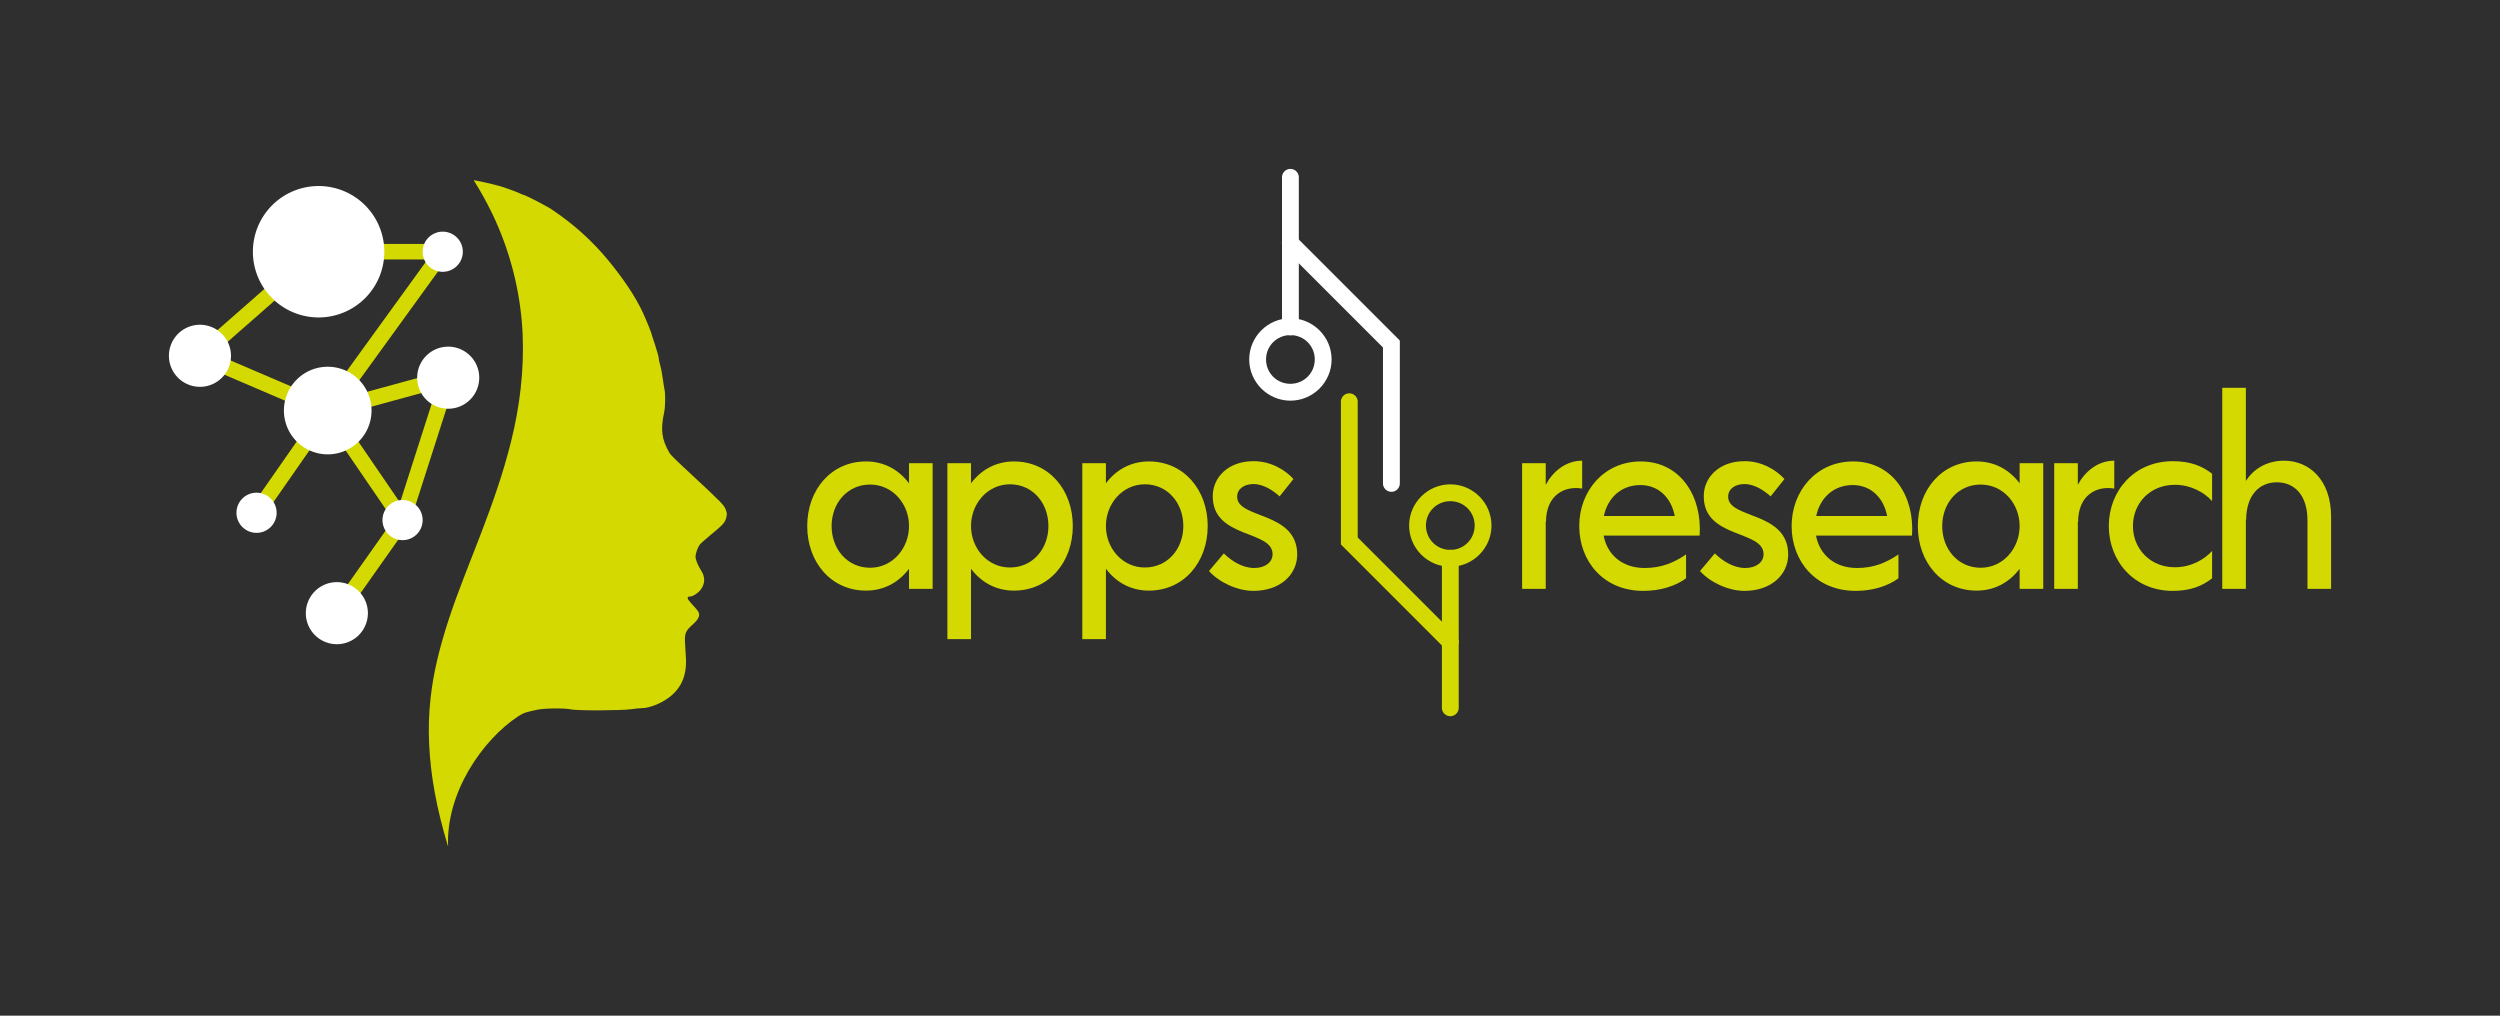 <?xml version="1.0" encoding="UTF-8" standalone="no"?>
<!-- Created with Inkscape (http://www.inkscape.org/) -->

<svg
   xmlns:dc="http://purl.org/dc/elements/1.1/"
   xmlns:cc="http://creativecommons.org/ns#"
   xmlns:rdf="http://www.w3.org/1999/02/22-rdf-syntax-ns#"
   xmlns:svg="http://www.w3.org/2000/svg"
   xmlns="http://www.w3.org/2000/svg"
   xmlns:sodipodi="http://sodipodi.sourceforge.net/DTD/sodipodi-0.dtd"
   xmlns:inkscape="http://www.inkscape.org/namespaces/inkscape"
   width="1480"
   height="601.282"
   viewBox="0 0 391.583 159.089"
   version="1.1"
   id="svg8"
   inkscape:version="0.92.4 (5da689c313, 2019-01-14)"
   sodipodi:docname="Inverted.svg"
   inkscape:export-filename="E:\Clients\Q2_2019\A4R\Logo Files\Full Logo\Color.png"
   inkscape:export-xdpi="96"
   inkscape:export-ydpi="96">
  <defs
     id="defs2" />
  <sodipodi:namedview
     id="base"
     pagecolor="#eeeeee"
     bordercolor="#666666"
     borderopacity="1.0"
     inkscape:pageopacity="0"
     inkscape:pageshadow="2"
     inkscape:zoom="0.35355339"
     inkscape:cx="459.90055"
     inkscape:cy="340.58953"
     inkscape:document-units="px"
     inkscape:current-layer="layer2"
     showgrid="false"
     fit-margin-top="100"
     fit-margin-left="100"
     fit-margin-right="100"
     fit-margin-bottom="100"
     inkscape:showpageshadow="false"
     borderlayer="true"
     inkscape:window-width="1920"
     inkscape:window-height="1017"
     inkscape:window-x="1912"
     inkscape:window-y="-8"
     inkscape:window-maximized="1"
     inkscape:snap-smooth-nodes="true"
     inkscape:snap-global="true"
     showborder="true"
     units="px"
     inkscape:snap-page="true" />
  <g
     inkscape:groupmode="layer"
     id="layer2"
     inkscape:label="Layer 1"
     transform="translate(73.364,-19.1)">
    <path
       style="opacity:1;vector-effect:none;fill:#2f2f2f;fill-opacity:1;fill-rule:nonzero;stroke:none;stroke-width:0.529;stroke-linecap:round;stroke-linejoin:bevel;stroke-miterlimit:4;stroke-dasharray:0.529, 2.117;stroke-dashoffset:0;stroke-opacity:1"
       d="M -73.364,19.1 H 318.22 V 178.189 H -73.364 Z"
       id="rect4270" />
    <path
       style="color:#000000;font-style:normal;font-variant:normal;font-weight:normal;font-stretch:normal;font-size:medium;line-height:normal;font-family:sans-serif;font-variant-ligatures:normal;font-variant-position:normal;font-variant-caps:normal;font-variant-numeric:normal;font-variant-alternates:normal;font-feature-settings:normal;text-indent:0;text-align:start;text-decoration:none;text-decoration-line:none;text-decoration-style:solid;text-decoration-color:#000000;letter-spacing:normal;word-spacing:normal;text-transform:none;writing-mode:lr-tb;direction:ltr;text-orientation:mixed;dominant-baseline:auto;baseline-shift:baseline;text-anchor:start;white-space:normal;shape-padding:0;clip-rule:nonzero;display:inline;overflow:visible;visibility:visible;opacity:1;isolation:auto;mix-blend-mode:normal;color-interpolation:sRGB;color-interpolation-filters:linearRGB;solid-color:#000000;solid-opacity:1;vector-effect:none;fill:#d3d901;fill-opacity:1;fill-rule:nonzero;stroke:none;stroke-width:1.058;stroke-linecap:butt;stroke-linejoin:miter;stroke-miterlimit:4;stroke-dasharray:none;stroke-dashoffset:0;stroke-opacity:1;color-rendering:auto;image-rendering:auto;shape-rendering:auto;text-rendering:auto;enable-background:accumulate"
       d="m -23.461,57.314 v 1.216 l -0.799,-0.911 -18.586,16.297 0.801,0.913 -0.477,1.115 18.643,7.992 -10.301,14.785 1.997,1.391 10.144,-14.564 10.253,15.001 -9.808,13.891 1.989,1.404 10.293,-14.584 -0.992,-0.698 1.154,0.372 7.148,-22.302 -1.155,-0.372 -0.322,-1.172 -15.546,4.241 15.994,-22.086 -0.987,-0.715 v -1.215 z m 0.461,2.431 h 16.602 l -16.048,22.16 -17.347,-7.436 z m 17.997,20.275 -5.705,17.8 -9.355,-13.693 z"
       id="path3658"
       inkscape:connector-curvature="0" />
    <path
       sodipodi:nodetypes="cccccsccccccccccscccccscccccccsscccccscscsccccccccccc"
       inkscape:connector-curvature="0"
       id="path3660"
       d="m 0.819,47.321 c 0.649,0.113 1.315,0.241 1.933,0.388 0.279,0.067 0.685,0.162 0.902,0.214 0.692,0.163 1.623,0.42 2.03,0.563 1.326,0.463 2.149,0.781 2.498,0.964 0.165,0.086 0.356,0.157 0.425,0.157 0.142,0 2.115,0.97 3.11,1.531 0.372,0.21 0.751,0.418 0.843,0.462 0.328,0.159 1.982,1.326 3.041,2.145 2.506,1.94 4.848,4.27 6.91,6.874 2.564,3.239 4.178,5.834 5.276,8.482 0.198,0.473 0.421,1.013 0.5,1.199 0.202,0.48 0.408,1.072 0.511,1.466 0.048,0.186 0.14,0.465 0.202,0.62 0.062,0.155 0.202,0.586 0.31,0.958 0.108,0.372 0.268,0.902 0.353,1.176 0.085,0.275 0.156,0.6 0.156,0.723 0,0.123 0.074,0.482 0.159,0.798 0.209,0.747 0.398,1.733 0.522,2.717 0.055,0.434 0.147,1.018 0.211,1.297 0.165,0.754 0.142,2.725 -0.039,3.586 -0.595,2.775 -0.412,4.224 0.798,6.357 0.204,0.361 0.717,0.865 3.763,3.699 4.496,4.184 4.874,4.576 5.107,5.304 0.181,0.565 0.184,0.675 0.037,1.23 -0.202,0.742 -0.516,1.083 -2.466,2.683 -0.794,0.651 -1.549,1.328 -1.68,1.504 -0.302,0.408 -0.656,1.408 -0.656,1.853 0,0.475 0.366,1.388 0.866,2.167 0.688,1.071 0.658,2.104 -0.085,3.061 -0.416,0.534 -1.199,1.034 -1.618,1.034 -0.624,0 -0.528,0.341 0.36,1.281 0.419,0.443 0.825,0.919 0.902,1.058 0.346,0.619 0.078,1.227 -0.931,2.113 -1.04,0.913 -1.222,1.365 -1.135,2.823 0.037,0.62 0.099,1.659 0.136,2.308 0.159,2.763 -0.692,4.762 -2.661,6.242 -1.236,0.929 -3.077,1.657 -4.199,1.657 -0.329,0 -1.102,0.076 -1.717,0.169 -1.461,0.22 -8.54,0.242 -9.449,0.027 -0.959,-0.225 -4.241,-0.182 -5.334,0.069 -1.353,0.311 -1.892,0.345 -2.95,1.044 -5.495,3.63 -11.323,11.919 -10.934,20.408 -0.861,-2.852 -1.6,-5.745 -2.116,-8.615 -0.879,-4.874 -1.184,-9.897 -0.629,-14.687 0.433,-4.087 1.503,-8.223 2.892,-12.465 1.366,-4.152 3.107,-8.364 4.864,-12.952 0.083,-0.214 0.165,-0.428 0.247,-0.643 C 3.783,97.943 5.436,93.279 6.677,88.292 8.058,82.772 8.754,77.026 8.492,71.265 8.148,64.461 6.408,58.151 3.78,52.651 2.876,50.772 1.884,48.998 0.827,47.319 Z"
       style="opacity:1;fill:#d3d901;fill-opacity:1;stroke-width:0.265" />
    <path
       style="opacity:1;vector-effect:none;fill:#ffffff;fill-opacity:1;fill-rule:nonzero;stroke:none;stroke-width:1.323;stroke-linecap:round;stroke-linejoin:miter;stroke-miterlimit:4;stroke-dasharray:none;stroke-dashoffset:0;stroke-opacity:1"
       d="m -23.46,48.238 a 10.293,10.293 0 0 0 -10.293,10.292 10.293,10.293 0 0 0 10.293,10.293 10.293,10.293 0 0 0 10.293,-10.293 10.293,10.293 0 0 0 -10.293,-10.292 z m 19.442,7.147 a 3.145,3.145 0 0 0 -3.145,3.145 3.145,3.145 0 0 0 3.145,3.145 3.145,3.145 0 0 0 3.146,-3.145 3.145,3.145 0 0 0 -3.146,-3.145 z M -42.045,69.967 a 4.861,4.861 0 0 0 -4.86,4.862 4.861,4.861 0 0 0 4.86,4.861 4.861,4.861 0 0 0 4.86,-4.861 4.861,4.861 0 0 0 -4.86,-4.862 z m 38.885,3.431 a 4.861,4.861 0 0 0 -4.86,4.86 4.861,4.861 0 0 0 4.86,4.862 4.861,4.861 0 0 0 4.86,-4.862 4.861,4.861 0 0 0 -4.86,-4.86 z M -22.031,76.544 a 6.862,6.862 0 0 0 -6.862,6.861 6.862,6.862 0 0 0 6.862,6.862 6.862,6.862 0 0 0 6.862,-6.862 6.862,6.862 0 0 0 -6.862,-6.861 z m -11.15,19.728 a 3.145,3.145 0 0 0 -3.145,3.145 3.145,3.145 0 0 0 3.145,3.145 3.145,3.145 0 0 0 3.145,-3.145 3.145,3.145 0 0 0 -3.145,-3.145 z m 22.873,1.143 a 3.145,3.145 0 0 0 -3.145,3.145 3.145,3.145 0 0 0 3.145,3.145 3.145,3.145 0 0 0 3.145,-3.145 3.145,3.145 0 0 0 -3.145,-3.145 z M -20.601,110.282 a 4.861,4.861 0 0 0 -4.86,4.861 4.861,4.861 0 0 0 4.86,4.861 4.861,4.861 0 0 0 4.86,-4.861 4.861,4.861 0 0 0 -4.86,-4.861 z"
       id="path3662"
       inkscape:connector-curvature="0" />
    <path
       inkscape:connector-curvature="0"
       id="path3666"
       style="font-style:normal;font-variant:normal;font-weight:500;font-stretch:normal;font-size:26.313px;line-height:1.25;font-family:Acre;-inkscape-font-specification:'Acre, Medium';font-variant-ligatures:normal;font-variant-caps:normal;font-variant-numeric:normal;font-feature-settings:normal;text-align:start;letter-spacing:0px;word-spacing:0px;writing-mode:lr-tb;text-anchor:start;fill:#d3d901;fill-opacity:1;stroke:none;stroke-width:0.265"
       d="m 69.018,91.652 v 3.149 c -1.535,-2.047 -3.819,-3.425 -6.732,-3.425 -5.472,0 -9.212,4.448 -9.212,10.117 0,5.669 3.74,10.117 9.212,10.117 2.913,0 5.196,-1.378 6.732,-3.425 v 3.149 h 3.7 V 91.652 Z m -6.102,16.377 c -3.543,0 -6.023,-2.913 -6.023,-6.535 0,-3.582 2.48,-6.496 6.023,-6.496 3.543,0 6.102,3.031 6.102,6.496 0,3.464 -2.559,6.535 -6.102,6.535 z" />
    <path
       inkscape:connector-curvature="0"
       id="path3668"
       style="font-style:normal;font-variant:normal;font-weight:500;font-stretch:normal;font-size:26.313px;line-height:1.25;font-family:Acre;-inkscape-font-specification:'Acre, Medium';font-variant-ligatures:normal;font-variant-caps:normal;font-variant-numeric:normal;font-feature-settings:normal;text-align:start;letter-spacing:0px;word-spacing:0px;writing-mode:lr-tb;text-anchor:start;fill:#d3d901;fill-opacity:1;stroke:none;stroke-width:0.265"
       d="m 85.461,91.376 c -2.913,0 -5.196,1.378 -6.732,3.425 V 91.652 h -3.7 v 27.557 h 3.7 v -11.023 c 1.535,2.047 3.819,3.425 6.732,3.425 5.472,0 9.212,-4.448 9.212,-10.117 0,-5.669 -3.74,-10.117 -9.212,-10.117 z m -0.63,16.613 c -3.543,0 -6.102,-3.031 -6.102,-6.496 0,-3.464 2.559,-6.535 6.102,-6.535 3.543,0 6.023,2.913 6.023,6.535 0,3.582 -2.48,6.496 -6.023,6.496 z" />
    <path
       inkscape:connector-curvature="0"
       id="path3670"
       style="font-style:normal;font-variant:normal;font-weight:500;font-stretch:normal;font-size:26.313px;line-height:1.25;font-family:Acre;-inkscape-font-specification:'Acre, Medium';font-variant-ligatures:normal;font-variant-caps:normal;font-variant-numeric:normal;font-feature-settings:normal;text-align:start;letter-spacing:0px;word-spacing:0px;writing-mode:lr-tb;text-anchor:start;fill:#d3d901;fill-opacity:1;stroke:none;stroke-width:0.265"
       d="m 106.591,91.376 c -2.913,0 -5.196,1.378 -6.732,3.425 V 91.652 h -3.7 v 27.557 h 3.7 v -11.023 c 1.535,2.047 3.819,3.425 6.732,3.425 5.472,0 9.212,-4.448 9.212,-10.117 0,-5.669 -3.74,-10.117 -9.212,-10.117 z m -0.63,16.613 c -3.543,0 -6.102,-3.031 -6.102,-6.496 0,-3.464 2.559,-6.535 6.102,-6.535 3.543,0 6.023,2.913 6.023,6.535 0,3.582 -2.48,6.496 -6.023,6.496 z" />
    <path
       inkscape:connector-curvature="0"
       id="path3672"
       style="font-style:normal;font-variant:normal;font-weight:500;font-stretch:normal;font-size:26.313px;line-height:1.25;font-family:Acre;-inkscape-font-specification:'Acre, Medium';font-variant-ligatures:normal;font-variant-caps:normal;font-variant-numeric:normal;font-feature-settings:normal;text-align:start;letter-spacing:0px;word-spacing:0px;writing-mode:lr-tb;text-anchor:start;fill:#d3d901;fill-opacity:1;stroke:none;stroke-width:0.265"
       d="m 122.973,111.65 c 4.094,0 6.811,-2.441 6.85,-5.669 0,-6.85 -9.448,-5.551 -9.409,-9.094 0,-1.181 1.063,-1.968 2.559,-1.968 1.653,0 3.228,1.142 4.094,1.929 l 2.165,-2.716 c -1.22,-1.378 -3.543,-2.834 -6.299,-2.795 -3.858,0 -6.338,2.48 -6.338,5.472 -0.039,6.692 9.369,5.275 9.369,9.094 0,1.299 -1.22,2.165 -2.874,2.165 -1.85,0 -3.543,-1.102 -4.763,-2.283 l -2.323,2.756 c 1.614,1.811 4.488,3.11 6.968,3.11 z" />
    <path
       inkscape:connector-curvature="0"
       id="path3678"
       style="font-style:normal;font-variant:normal;font-weight:500;font-stretch:normal;font-size:26.313px;line-height:1.25;font-family:Acre;-inkscape-font-specification:'Acre, Medium';font-variant-ligatures:normal;font-variant-caps:normal;font-variant-numeric:normal;font-feature-settings:normal;text-align:start;letter-spacing:0px;word-spacing:0px;writing-mode:lr-tb;text-anchor:start;fill:#d3d901;fill-opacity:1;stroke:none;stroke-width:0.265"
       d="M 168.749,95.037 V 91.652 h -3.7 v 19.683 h 3.7 v -10.59 l 0.039,0.157 c 0,-4.252 2.874,-5.748 5.669,-5.275 v -4.37 c -2.638,0 -4.645,1.772 -5.708,3.779 z" />
    <path
       inkscape:connector-curvature="0"
       id="path3680"
       style="font-style:normal;font-variant:normal;font-weight:500;font-stretch:normal;font-size:26.313px;line-height:1.25;font-family:Acre;-inkscape-font-specification:'Acre, Medium';font-variant-ligatures:normal;font-variant-caps:normal;font-variant-numeric:normal;font-feature-settings:normal;text-align:start;letter-spacing:0px;word-spacing:0px;writing-mode:lr-tb;text-anchor:start;fill:#d3d901;fill-opacity:1;stroke:none;stroke-width:0.265"
       d="m 183.643,91.376 c -5.787,0 -9.645,4.645 -9.645,10.117 0,5.511 3.779,10.157 10.039,10.157 2.677,0 5.039,-0.748 6.692,-1.968 v -3.74 c -1.89,1.299 -3.897,2.126 -6.496,2.126 -3.386,0 -5.826,-1.968 -6.417,-5.078 h 15.038 c 0.433,-6.22 -3.071,-11.613 -9.212,-11.613 z m -0.079,3.7 c 2.835,0 4.842,1.968 5.393,4.842 h -11.102 c 0.591,-2.834 2.716,-4.842 5.708,-4.842 z" />
    <path
       inkscape:connector-curvature="0"
       id="path3701"
       style="font-style:normal;font-variant:normal;font-weight:500;font-stretch:normal;font-size:26.313px;line-height:1.25;font-family:Acre;-inkscape-font-specification:'Acre, Medium';font-variant-ligatures:normal;font-variant-caps:normal;font-variant-numeric:normal;font-feature-settings:normal;text-align:start;letter-spacing:0px;word-spacing:0px;writing-mode:lr-tb;text-anchor:start;fill:#d3d901;fill-opacity:1;stroke:none;stroke-width:0.265"
       d="m 199.88,111.65 c 4.094,0 6.811,-2.441 6.85,-5.669 0,-6.85 -9.448,-5.551 -9.409,-9.094 0,-1.181 1.063,-1.968 2.559,-1.968 1.653,0 3.228,1.142 4.094,1.929 l 2.165,-2.716 c -1.22,-1.378 -3.543,-2.834 -6.299,-2.795 -3.858,0 -6.338,2.48 -6.338,5.472 -0.039,6.692 9.369,5.275 9.369,9.094 0,1.299 -1.22,2.165 -2.874,2.165 -1.85,0 -3.543,-1.102 -4.763,-2.283 l -2.323,2.756 c 1.614,1.811 4.488,3.11 6.968,3.11 z" />
    <path
       inkscape:connector-curvature="0"
       id="path3703"
       style="font-style:normal;font-variant:normal;font-weight:500;font-stretch:normal;font-size:26.313px;line-height:1.25;font-family:Acre;-inkscape-font-specification:'Acre, Medium';font-variant-ligatures:normal;font-variant-caps:normal;font-variant-numeric:normal;font-feature-settings:normal;text-align:start;letter-spacing:0px;word-spacing:0px;writing-mode:lr-tb;text-anchor:start;fill:#d3d901;fill-opacity:1;stroke:none;stroke-width:0.265"
       d="m 216.908,91.376 c -5.787,0 -9.645,4.645 -9.645,10.117 0,5.511 3.779,10.157 10.039,10.157 2.677,0 5.039,-0.748 6.692,-1.968 v -3.74 c -1.89,1.299 -3.897,2.126 -6.495,2.126 -3.386,0 -5.826,-1.968 -6.417,-5.078 h 15.038 c 0.433,-6.22 -3.071,-11.613 -9.212,-11.613 z m -0.079,3.7 c 2.834,0 4.842,1.968 5.393,4.842 h -11.102 c 0.591,-2.834 2.716,-4.842 5.708,-4.842 z" />
    <path
       inkscape:connector-curvature="0"
       id="path3705"
       style="font-style:normal;font-variant:normal;font-weight:500;font-stretch:normal;font-size:26.313px;line-height:1.25;font-family:Acre;-inkscape-font-specification:'Acre, Medium';font-variant-ligatures:normal;font-variant-caps:normal;font-variant-numeric:normal;font-feature-settings:normal;text-align:start;letter-spacing:0px;word-spacing:0px;writing-mode:lr-tb;text-anchor:start;fill:#d3d901;fill-opacity:1;stroke:none;stroke-width:0.265"
       d="m 242.976,91.652 v 3.149 c -1.535,-2.047 -3.819,-3.425 -6.732,-3.425 -5.472,0 -9.212,4.448 -9.212,10.117 0,5.669 3.74,10.117 9.212,10.117 2.913,0 5.196,-1.378 6.732,-3.425 v 3.149 h 3.7 V 91.652 Z m -6.102,16.377 c -3.543,0 -6.023,-2.913 -6.023,-6.535 0,-3.582 2.48,-6.496 6.023,-6.496 3.543,0 6.102,3.031 6.102,6.496 0,3.464 -2.559,6.535 -6.102,6.535 z" />
    <path
       inkscape:connector-curvature="0"
       id="path3707"
       style="font-style:normal;font-variant:normal;font-weight:500;font-stretch:normal;font-size:26.313px;line-height:1.25;font-family:Acre;-inkscape-font-specification:'Acre, Medium';font-variant-ligatures:normal;font-variant-caps:normal;font-variant-numeric:normal;font-feature-settings:normal;text-align:start;letter-spacing:0px;word-spacing:0px;writing-mode:lr-tb;text-anchor:start;fill:#d3d901;fill-opacity:1;stroke:none;stroke-width:0.265"
       d="M 252.093,95.037 V 91.652 h -3.7 v 19.683 h 3.7 v -10.59 l 0.039,0.157 c 0,-4.252 2.874,-5.748 5.669,-5.275 v -4.37 c -2.638,0 -4.645,1.772 -5.708,3.779 z" />
    <path
       inkscape:connector-curvature="0"
       id="path3709"
       style="font-style:normal;font-variant:normal;font-weight:500;font-stretch:normal;font-size:26.313px;line-height:1.25;font-family:Acre;-inkscape-font-specification:'Acre, Medium';font-variant-ligatures:normal;font-variant-caps:normal;font-variant-numeric:normal;font-feature-settings:normal;text-align:start;letter-spacing:0px;word-spacing:0px;writing-mode:lr-tb;text-anchor:start;fill:#d3d901;fill-opacity:1;stroke:none;stroke-width:0.265"
       d="m 266.984,111.65 c 2.716,0 4.606,-0.748 6.141,-1.968 v -4.291 c -1.181,1.338 -3.307,2.559 -5.826,2.559 -3.897,0 -6.574,-2.913 -6.574,-6.456 0,-3.582 2.677,-6.456 6.574,-6.456 2.519,0 4.645,1.22 5.826,2.559 v -4.291 c -1.535,-1.22 -3.425,-1.968 -6.141,-1.968 -6.102,0 -10.039,4.685 -10.039,10.157 0,5.472 3.937,10.157 10.039,10.157 z" />
    <path
       inkscape:connector-curvature="0"
       id="path3711"
       style="font-style:normal;font-variant:normal;font-weight:500;font-stretch:normal;font-size:26.313px;line-height:1.25;font-family:Acre;-inkscape-font-specification:'Acre, Medium';font-variant-ligatures:normal;font-variant-caps:normal;font-variant-numeric:normal;font-feature-settings:normal;text-align:start;letter-spacing:0px;word-spacing:0px;writing-mode:lr-tb;text-anchor:start;fill:#d3d901;fill-opacity:1;stroke:none;stroke-width:0.265"
       d="m 284.4,91.258 c -2.756,0 -4.842,1.338 -5.984,3.189 V 79.841 h -3.701 v 31.494 h 3.701 v -10.905 l 0.039,0.157 c 0,-3.897 2.047,-5.944 4.803,-5.944 2.795,0 4.803,2.047 4.803,5.944 v 10.747 h 3.701 v -11.298 c 0,-5.866 -3.504,-8.779 -7.362,-8.779 z" />
    <path
       inkscape:connector-curvature="0"
       id="path3715"
       d="m 128.736,45.558 a 1.318,1.318 0 0 0 -1.296,1.335 v 23.375 a 1.318,1.318 0 1 0 2.635,0 V 46.894 a 1.318,1.318 0 0 0 -1.339,-1.335 z"
       style="color:#000000;font-style:normal;font-variant:normal;font-weight:normal;font-stretch:normal;font-size:medium;line-height:normal;font-family:sans-serif;font-variant-ligatures:normal;font-variant-position:normal;font-variant-caps:normal;font-variant-numeric:normal;font-variant-alternates:normal;font-feature-settings:normal;text-indent:0;text-align:start;text-decoration:none;text-decoration-line:none;text-decoration-style:solid;text-decoration-color:#000000;letter-spacing:normal;word-spacing:normal;text-transform:none;writing-mode:lr-tb;direction:ltr;text-orientation:mixed;dominant-baseline:auto;baseline-shift:baseline;text-anchor:start;white-space:normal;shape-padding:0;clip-rule:nonzero;display:inline;overflow:visible;visibility:visible;opacity:1;isolation:auto;mix-blend-mode:normal;color-interpolation:sRGB;color-interpolation-filters:linearRGB;solid-color:#000000;solid-opacity:1;vector-effect:none;fill:#ffffff;fill-opacity:1;fill-rule:nonzero;stroke:none;stroke-width:1.323;stroke-linecap:round;stroke-linejoin:miter;stroke-miterlimit:4;stroke-dasharray:none;stroke-dashoffset:0;stroke-opacity:1;color-rendering:auto;image-rendering:auto;shape-rendering:auto;text-rendering:auto;enable-background:accumulate" />
    <path
       inkscape:connector-curvature="0"
       id="path3718"
       d="m 128.744,55.835 a 1.318,1.318 0 0 0 -0.919,2.265 l 15.431,15.43 v 21.246 a 1.32,1.32 0 1 0 2.639,0 V 72.441 l -16.205,-16.205 a 1.318,1.318 0 0 0 -0.946,-0.401 z"
       style="color:#000000;font-style:normal;font-variant:normal;font-weight:normal;font-stretch:normal;font-size:medium;line-height:normal;font-family:sans-serif;font-variant-ligatures:normal;font-variant-position:normal;font-variant-caps:normal;font-variant-numeric:normal;font-variant-alternates:normal;font-feature-settings:normal;text-indent:0;text-align:start;text-decoration:none;text-decoration-line:none;text-decoration-style:solid;text-decoration-color:#000000;letter-spacing:normal;word-spacing:normal;text-transform:none;writing-mode:lr-tb;direction:ltr;text-orientation:mixed;dominant-baseline:auto;baseline-shift:baseline;text-anchor:start;white-space:normal;shape-padding:0;clip-rule:nonzero;display:inline;overflow:visible;visibility:visible;opacity:1;isolation:auto;mix-blend-mode:normal;color-interpolation:sRGB;color-interpolation-filters:linearRGB;solid-color:#000000;solid-opacity:1;vector-effect:none;fill:#ffffff;fill-opacity:1;fill-rule:nonzero;stroke:none;stroke-width:1.323;stroke-linecap:round;stroke-linejoin:miter;stroke-miterlimit:4;stroke-dasharray:none;stroke-dashoffset:0;stroke-opacity:1;color-rendering:auto;image-rendering:auto;shape-rendering:auto;text-rendering:auto;enable-background:accumulate" />
    <path
       inkscape:connector-curvature="0"
       id="path3720"
       d="m 153.804,94.963 c -3.548,0 -6.454,2.906 -6.454,6.454 0,3.548 2.906,6.454 6.454,6.454 3.548,0 6.45,-2.906 6.45,-6.454 0,-3.548 -2.902,-6.454 -6.45,-6.454 z m 0,2.639 c 2.123,0 3.815,1.692 3.815,3.815 0,2.123 -1.692,3.815 -3.815,3.815 -2.123,0 -3.819,-1.692 -3.819,-3.815 0,-2.123 1.695,-3.815 3.819,-3.815 z"
       style="color:#000000;font-style:normal;font-variant:normal;font-weight:normal;font-stretch:normal;font-size:medium;line-height:normal;font-family:sans-serif;font-variant-ligatures:normal;font-variant-position:normal;font-variant-caps:normal;font-variant-numeric:normal;font-variant-alternates:normal;font-feature-settings:normal;text-indent:0;text-align:start;text-decoration:none;text-decoration-line:none;text-decoration-style:solid;text-decoration-color:#000000;letter-spacing:normal;word-spacing:normal;text-transform:none;writing-mode:lr-tb;direction:ltr;text-orientation:mixed;dominant-baseline:auto;baseline-shift:baseline;text-anchor:start;white-space:normal;shape-padding:0;clip-rule:nonzero;display:inline;overflow:visible;visibility:visible;opacity:1;isolation:auto;mix-blend-mode:normal;color-interpolation:sRGB;color-interpolation-filters:linearRGB;solid-color:#000000;solid-opacity:1;vector-effect:none;fill:#d3d901;fill-opacity:1;fill-rule:nonzero;stroke:none;stroke-width:1.323;stroke-linecap:butt;stroke-linejoin:miter;stroke-miterlimit:4;stroke-dasharray:none;stroke-dashoffset:0;stroke-opacity:1;color-rendering:auto;image-rendering:auto;shape-rendering:auto;text-rendering:auto;enable-background:accumulate" />
    <path
       inkscape:connector-curvature="0"
       id="path3723"
       d="m 153.785,105.216 a 1.318,1.318 0 0 0 -1.3,1.335 v 23.375 a 1.318,1.318 0 1 0 2.635,0 v -23.375 a 1.318,1.318 0 0 0 -1.335,-1.335 z"
       style="color:#000000;font-style:normal;font-variant:normal;font-weight:normal;font-stretch:normal;font-size:medium;line-height:normal;font-family:sans-serif;font-variant-ligatures:normal;font-variant-position:normal;font-variant-caps:normal;font-variant-numeric:normal;font-variant-alternates:normal;font-feature-settings:normal;text-indent:0;text-align:start;text-decoration:none;text-decoration-line:none;text-decoration-style:solid;text-decoration-color:#000000;letter-spacing:normal;word-spacing:normal;text-transform:none;writing-mode:lr-tb;direction:ltr;text-orientation:mixed;dominant-baseline:auto;baseline-shift:baseline;text-anchor:start;white-space:normal;shape-padding:0;clip-rule:nonzero;display:inline;overflow:visible;visibility:visible;opacity:1;isolation:auto;mix-blend-mode:normal;color-interpolation:sRGB;color-interpolation-filters:linearRGB;solid-color:#000000;solid-opacity:1;vector-effect:none;fill:#d3d901;fill-opacity:1;fill-rule:nonzero;stroke:none;stroke-width:1.323;stroke-linecap:round;stroke-linejoin:miter;stroke-miterlimit:4;stroke-dasharray:none;stroke-dashoffset:0;stroke-opacity:1;color-rendering:auto;image-rendering:auto;shape-rendering:auto;text-rendering:auto;enable-background:accumulate" />
    <path
       inkscape:connector-curvature="0"
       id="path3725"
       d="m 137.965,80.708 a 1.318,1.318 0 0 0 -1.3,1.335 v 22.336 l 16.205,16.205 a 1.318,1.318 0 1 0 1.865,-1.864 L 139.3,103.289 V 82.044 a 1.318,1.318 0 0 0 -1.335,-1.335 z"
       style="color:#000000;font-style:normal;font-variant:normal;font-weight:normal;font-stretch:normal;font-size:medium;line-height:normal;font-family:sans-serif;font-variant-ligatures:normal;font-variant-position:normal;font-variant-caps:normal;font-variant-numeric:normal;font-variant-alternates:normal;font-feature-settings:normal;text-indent:0;text-align:start;text-decoration:none;text-decoration-line:none;text-decoration-style:solid;text-decoration-color:#000000;letter-spacing:normal;word-spacing:normal;text-transform:none;writing-mode:lr-tb;direction:ltr;text-orientation:mixed;dominant-baseline:auto;baseline-shift:baseline;text-anchor:start;white-space:normal;shape-padding:0;clip-rule:nonzero;display:inline;overflow:visible;visibility:visible;opacity:1;isolation:auto;mix-blend-mode:normal;color-interpolation:sRGB;color-interpolation-filters:linearRGB;solid-color:#000000;solid-opacity:1;vector-effect:none;fill:#d3d901;fill-opacity:1;fill-rule:nonzero;stroke:none;stroke-width:1.323;stroke-linecap:round;stroke-linejoin:miter;stroke-miterlimit:4;stroke-dasharray:none;stroke-dashoffset:0;stroke-opacity:1;color-rendering:auto;image-rendering:auto;shape-rendering:auto;text-rendering:auto;enable-background:accumulate" />
    <path
       inkscape:connector-curvature="0"
       id="path3728"
       d="m 128.755,68.949 c -3.548,0 -6.45,2.906 -6.45,6.454 0,3.548 2.902,6.454 6.45,6.454 3.548,0 6.454,-2.906 6.454,-6.454 0,-3.548 -2.906,-6.454 -6.454,-6.454 z m 0,2.639 c 2.123,0 3.819,1.692 3.819,3.815 0,2.123 -1.695,3.815 -3.819,3.815 -2.123,0 -3.815,-1.691 -3.815,-3.815 0,-2.123 1.692,-3.815 3.815,-3.815 z"
       style="color:#000000;font-style:normal;font-variant:normal;font-weight:normal;font-stretch:normal;font-size:medium;line-height:normal;font-family:sans-serif;font-variant-ligatures:normal;font-variant-position:normal;font-variant-caps:normal;font-variant-numeric:normal;font-variant-alternates:normal;font-feature-settings:normal;text-indent:0;text-align:start;text-decoration:none;text-decoration-line:none;text-decoration-style:solid;text-decoration-color:#000000;letter-spacing:normal;word-spacing:normal;text-transform:none;writing-mode:lr-tb;direction:ltr;text-orientation:mixed;dominant-baseline:auto;baseline-shift:baseline;text-anchor:start;white-space:normal;shape-padding:0;clip-rule:nonzero;display:inline;overflow:visible;visibility:visible;opacity:1;isolation:auto;mix-blend-mode:normal;color-interpolation:sRGB;color-interpolation-filters:linearRGB;solid-color:#000000;solid-opacity:1;vector-effect:none;fill:#ffffff;fill-opacity:1;fill-rule:nonzero;stroke:none;stroke-width:1.323;stroke-linecap:butt;stroke-linejoin:miter;stroke-miterlimit:4;stroke-dasharray:none;stroke-dashoffset:0;stroke-opacity:1;color-rendering:auto;image-rendering:auto;shape-rendering:auto;text-rendering:auto;enable-background:accumulate" />
  </g>
</svg>
